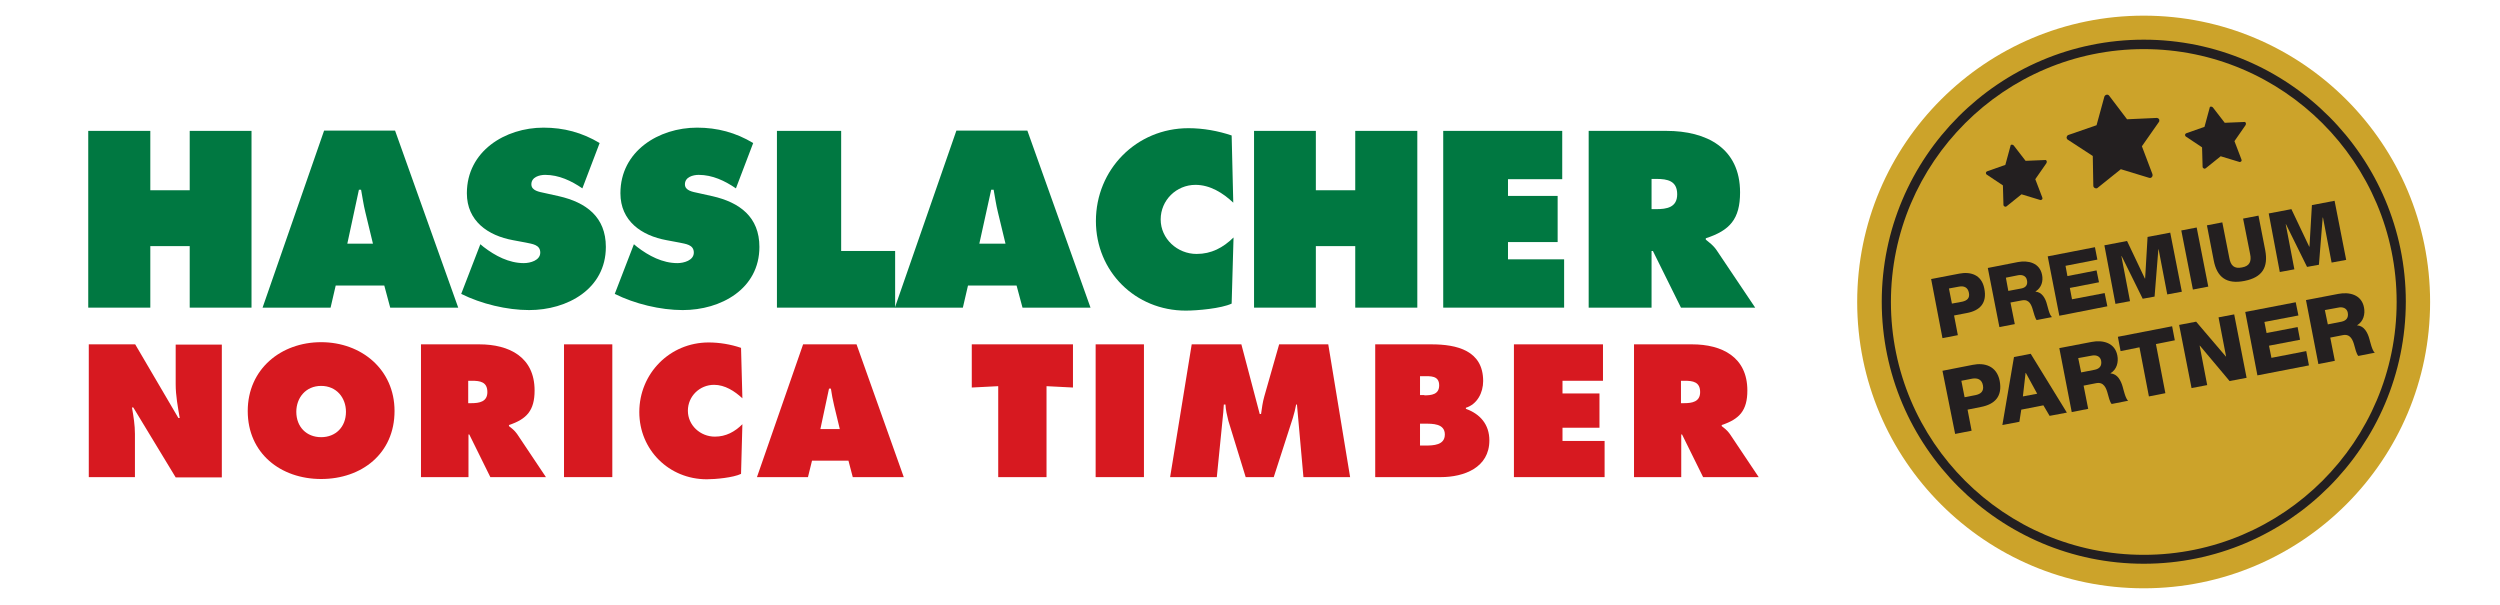 <?xml version="1.0" encoding="utf-8"?>
<!-- Generator: Adobe Illustrator 28.3.0, SVG Export Plug-In . SVG Version: 6.00 Build 0)  -->
<svg version="1.1" id="Layer_1" xmlns="http://www.w3.org/2000/svg" xmlns:xlink="http://www.w3.org/1999/xlink" x="0px" y="0px"
	 viewBox="0 0 926.4 224.2" style="enable-background:new 0 0 926.4 224.2;" xml:space="preserve">
<style type="text/css">
	.st0{clip-path:url(#SVGID_00000088830921667764365210000005939395136328930729_);}
	.st1{fill:#CCA32A;}
	.st2{clip-path:url(#SVGID_00000175303252869216514090000003171393496963282319_);}
	.st3{fill:#231F20;}
	.st4{clip-path:url(#SVGID_00000001656735674746271170000009359222986178074260_);}
	.st5{clip-path:url(#SVGID_00000130631884065650392350000015313352821262051496_);}
	.st6{clip-path:url(#SVGID_00000033335138313065831590000003562580314136047750_);}
	.st7{fill:#007841;}
	.st8{clip-path:url(#SVGID_00000043450465671879907160000017622904530057446802_);fill:#007841;}
	.st9{clip-path:url(#SVGID_00000082349551185989121770000016834905566720855742_);fill:#007841;}
	.st10{clip-path:url(#SVGID_00000176004094938523928720000005093401123086753942_);fill:#007841;}
	.st11{clip-path:url(#SVGID_00000176004094938523928720000005093401123086753942_);fill:#D71920;}
	.st12{fill:#D71920;}
	.st13{clip-path:url(#SVGID_00000139291800240417531240000007736000729912302990_);fill:#D71920;}
	.st14{clip-path:url(#SVGID_00000021835140515193209720000012467539373822475707_);fill:#D71920;}
	.st15{clip-path:url(#SVGID_00000162313261522824171940000007149589791916117122_);fill:#D71920;}
</style>
<g>
	<g>
		<g>
			<defs>
				<rect id="SVGID_1_" x="685.1" y="5.7" width="228.9" height="212.3"/>
			</defs>
			<clipPath id="SVGID_00000173144443137586562510000010236412451996778427_">
				<use xlink:href="#SVGID_1_"  style="overflow:visible;"/>
			</clipPath>
			<g style="clip-path:url(#SVGID_00000173144443137586562510000010236412451996778427_);">
				<path class="st1" d="M794.4,218c58.6,0,106.1-47.5,106.1-106.1S853,5.8,794.4,5.8S688.2,53.2,688.2,111.9
					C688.2,170.5,735.7,218,794.4,218"/>
			</g>
		</g>
		<g>
			<defs>
				<rect id="SVGID_00000009549074923705518810000009625220374694170552_" x="685.1" y="5.7" width="228.9" height="212.3"/>
			</defs>
			<clipPath id="SVGID_00000047046871019087944210000017033878243866502321_">
				<use xlink:href="#SVGID_00000009549074923705518810000009625220374694170552_"  style="overflow:visible;"/>
			</clipPath>
			<g style="clip-path:url(#SVGID_00000047046871019087944210000017033878243866502321_);">
				<path class="st3" d="M794.4,208.9c-53.5,0-97.1-43.5-97.1-97.1c0-53.5,43.5-97.1,97.1-97.1c53.5,0,97.1,43.5,97.1,97.1
					C891.4,165.4,847.9,208.9,794.4,208.9z M794.4,18.2c-51.6,0-93.7,42-93.7,93.7s42,93.7,93.7,93.7s93.7-42,93.7-93.7
					S846,18.2,794.4,18.2z"/>
			</g>
		</g>
	</g>
	<g>
		<path class="st3" d="M715.6,103.4l10.4-2c4.1-0.8,8.3,0.3,9.3,5.5c1.1,5.4-1.6,8.2-6.5,9.1l-4.7,0.9l1.4,7.3l-5.7,1.1L715.6,103.4
			z M723.3,112.5l3.8-0.7c1.8-0.4,2.9-1.3,2.5-3.3c-0.4-2.1-1.9-2.6-3.6-2.3l-3.8,0.7L723.3,112.5z"/>
		<path class="st3" d="M736.6,99.3l11.2-2.2c3.8-0.7,8,0.3,8.9,4.7c0.5,2.4-0.2,4.8-2.4,6.2v0.1c2.4,0.1,3.7,2.6,4.2,4.6
			c0.3,0.9,0.9,4.1,1.9,4.8l-5.7,1.1c-0.6-0.7-1.1-2.8-1.3-3.4c-0.6-2.2-1.4-4.4-4.1-3.9l-4.3,0.8l1.6,8l-5.7,1.1L736.6,99.3z
			 M744.2,107.8l4.8-0.9c1.7-0.3,2.5-1.4,2.1-3.1c-0.3-1.6-1.8-2.1-3.3-1.8l-4.5,0.9L744.2,107.8z"/>
		<path class="st3" d="M758.8,95l17.5-3.4l0.9,4.6l-11.8,2.3l0.7,3.8l10.8-2.1l0.9,4.4l-10.8,2.1l0.8,4.2l12.1-2.3l1,4.9l-17.8,3.5
			L758.8,95z"/>
		<path class="st3" d="M779.8,90.9l8.4-1.6l6.6,13.9h0.1l0.9-15.4l8.4-1.6l4.3,21.9l-5.4,1l-3.2-16.7h-0.1l-1.4,17.5l-4.4,0.8
			l-7.8-15.8h-0.1l3.2,16.7l-5.4,1L779.8,90.9z"/>
		<path class="st3" d="M808.3,85.4l5.7-1.1l4.3,21.9l-5.7,1.1L808.3,85.4z"/>
		<path class="st3" d="M839.4,92.7c1.2,6.4-1.1,10.1-7.7,11.4c-6.6,1.3-10.2-1.3-11.4-7.7l-2.5-12.9l5.7-1.1l2.6,13.2
			c0.5,2.8,1.8,4.1,4.7,3.5c2.8-0.5,3.6-2.2,3-5L831.2,81l5.7-1.1L839.4,92.7z"/>
		<path class="st3" d="M840.7,79.1l8.4-1.6l6.6,13.9h0.1l0.9-15.4l8.4-1.6l4.3,21.9l-5.4,1l-3.2-16.7h-0.1l-1.4,17.5l-4.4,0.8
			l-7.8-15.8H847l3.2,16.7l-5.4,1L840.7,79.1z"/>
	</g>
	<g>
		<path class="st3" d="M719.8,137.4l11.2-2.2c4.4-0.9,8.9,0.4,10,5.9c1.1,5.8-1.8,8.7-6.9,9.7l-5,1l1.5,7.8l-6.1,1.2L719.8,137.4z
			 M728,147.2l4.1-0.8c1.9-0.4,3.1-1.4,2.7-3.6c-0.4-2.2-2-2.8-3.9-2.5l-4.1,0.8L728,147.2z"/>
		<path class="st3" d="M746.3,132.3l6.2-1.2l13.4,21.8l-6.4,1.2l-2.3-3.9l-8.2,1.6l-0.7,4.5l-6.3,1.2L746.3,132.3z M749.6,146.9
			l5.3-1l-4.2-7.7h-0.1L749.6,146.9z"/>
		<path class="st3" d="M763.1,129l12-2.3c4.1-0.8,8.6,0.3,9.5,5c0.5,2.5-0.2,5.2-2.5,6.6v0.1c2.6,0.1,3.9,2.8,4.5,5
			c0.3,1,1,4.3,2,5.1l-6.1,1.2c-0.7-0.7-1.2-2.9-1.4-3.6c-0.6-2.3-1.5-4.7-4.4-4.1l-4.6,0.9l1.7,8.6l-6.1,1.2L763.1,129z M771.2,138
			l5.1-1c1.8-0.4,2.6-1.5,2.3-3.3c-0.3-1.7-1.9-2.3-3.6-1.9l-4.9,0.9L771.2,138z"/>
		<path class="st3" d="M805.9,126.1l-7,1.4l3.5,18.2l-6.1,1.2l-3.5-18.2l-7,1.4l-1-5.3l20.1-3.9L805.9,126.1z"/>
		<path class="st3" d="M807.5,120.4l6.3-1.2l11,12.9h0.1l-2.8-14.5l5.8-1.1l4.6,23.5l-6.3,1.2l-11-13.1h-0.1l2.8,14.6l-5.8,1.1
			L807.5,120.4z"/>
		<path class="st3" d="M832,115.6l18.7-3.6l1,4.9l-12.6,2.4l0.8,4.1l11.5-2.2l0.9,4.7l-11.5,2.2l0.9,4.5l12.9-2.5l1,5.3l-19.1,3.7
			L832,115.6z"/>
		<path class="st3" d="M854.5,111.2l12-2.3c4.1-0.8,8.6,0.3,9.5,5c0.5,2.5-0.2,5.2-2.5,6.6v0.1c2.6,0.1,3.9,2.8,4.5,5
			c0.3,1,1,4.3,2,5.1l-6.1,1.2c-0.7-0.7-1.2-2.9-1.4-3.6c-0.6-2.3-1.5-4.7-4.4-4.1l-4.6,0.9l1.7,8.6l-6.1,1.2L854.5,111.2z
			 M862.6,120.2l5.1-1c1.8-0.4,2.6-1.5,2.3-3.3c-0.3-1.7-1.9-2.3-3.6-1.9l-4.9,0.9L862.6,120.2z"/>
	</g>
	<g>
		<g>
			<defs>
				<rect id="SVGID_00000151537757167897416430000007163829384420637109_" x="685.1" y="5.7" width="228.9" height="212.3"/>
			</defs>
			<clipPath id="SVGID_00000181772922551859540280000002409681493228063161_">
				<use xlink:href="#SVGID_00000151537757167897416430000007163829384420637109_"  style="overflow:visible;"/>
			</clipPath>
			<g style="clip-path:url(#SVGID_00000181772922551859540280000002409681493228063161_);">
				<path class="st3" d="M800.1,44.2c-0.2-0.3-0.6-0.5-0.9-0.5l-11,0.5l-6.6-8.7c-0.2-0.3-0.6-0.5-1-0.4s-0.7,0.4-0.8,0.7l-2.9,10.6
					L766.5,50c-0.4,0.1-0.6,0.5-0.7,0.8c0,0.4,0.1,0.8,0.5,1l9.2,6l0.2,11c0,0.4,0.2,0.7,0.6,0.9c0.2,0.1,0.4,0.1,0.6,0.1
					c0.2,0,0.3-0.1,0.4-0.2l8.6-6.9l10.5,3.2c0.4,0.1,0.8,0,1-0.3c0.3-0.3,0.3-0.7,0.2-1.1l-3.9-10.3l6.3-9
					C800.2,45,800.2,44.6,800.1,44.2"/>
			</g>
		</g>
		<g>
			<defs>
				<rect id="SVGID_00000163776476914372492370000012105509761544552356_" x="685.1" y="5.7" width="228.9" height="212.3"/>
			</defs>
			<clipPath id="SVGID_00000116227617449279275780000005916541294192438430_">
				<use xlink:href="#SVGID_00000163776476914372492370000012105509761544552356_"  style="overflow:visible;"/>
			</clipPath>
			<g style="clip-path:url(#SVGID_00000116227617449279275780000005916541294192438430_);">
				<path class="st3" d="M758.4,59.6c-0.1-0.2-0.4-0.4-0.6-0.3l-7.2,0.3l-4.4-5.7c-0.2-0.2-0.4-0.3-0.7-0.3s-0.5,0.2-0.5,0.5l-1.9,7
					l-6.8,2.4c-0.2,0.1-0.4,0.3-0.4,0.6c0,0.3,0.1,0.5,0.3,0.6l6,4l0.2,7.2c0,0.3,0.2,0.5,0.4,0.6c0.1,0.1,0.3,0.1,0.4,0.1
					c0.1,0,0.2-0.1,0.3-0.1l5.6-4.5l6.9,2.1c0.2,0.1,0.5,0,0.7-0.2s0.2-0.5,0.1-0.7l-2.6-6.8l4.1-5.9
					C758.5,60.1,758.5,59.8,758.4,59.6"/>
			</g>
		</g>
		<g>
			<defs>
				<rect id="SVGID_00000090268882741036349190000017978131094235445692_" x="685.1" y="5.7" width="228.9" height="212.3"/>
			</defs>
			<clipPath id="SVGID_00000038406665176537575770000008779655476051364235_">
				<use xlink:href="#SVGID_00000090268882741036349190000017978131094235445692_"  style="overflow:visible;"/>
			</clipPath>
			<g style="clip-path:url(#SVGID_00000038406665176537575770000008779655476051364235_);">
				<path class="st3" d="M832.2,45.5c-0.1-0.2-0.4-0.4-0.6-0.3l-7.2,0.3l-4.4-5.7c-0.2-0.2-0.4-0.3-0.7-0.3s-0.5,0.2-0.5,0.5l-1.9,7
					l-6.8,2.4c-0.2,0.1-0.4,0.3-0.4,0.6s0.1,0.5,0.3,0.6l6,4l0.2,7.2c0,0.3,0.2,0.5,0.4,0.6c0.1,0.1,0.3,0.1,0.4,0.1
					c0.1,0,0.2-0.1,0.3-0.1l5.6-4.5l6.9,2.1c0.2,0.1,0.5,0,0.7-0.2s0.2-0.5,0.1-0.7l-2.6-6.8l4.1-5.9
					C832.3,46,832.3,45.7,832.2,45.5"/>
			</g>
		</g>
	</g>
</g>
<g>
	<polygon class="st7" points="70.3,48.5 70.3,70.5 55.7,70.5 55.7,48.5 32.7,48.5 32.7,114 55.7,114 55.7,91.2 70.3,91.2 70.3,114 
		93.2,114 93.2,48.5 	"/>
	<g>
		<defs>
			<rect id="SVGID_00000081609689210092682780000008314207300695339931_" x="32.7" y="47.4" width="619" height="130.2"/>
		</defs>
		<clipPath id="SVGID_00000035505529079464390060000017052146179981685675_">
			<use xlink:href="#SVGID_00000081609689210092682780000008314207300695339931_"  style="overflow:visible;"/>
		</clipPath>
		<path style="clip-path:url(#SVGID_00000035505529079464390060000017052146179981685675_);fill:#007841;" d="M138.2,90.3l-2.8-11.6
			c-0.7-2.8-1.1-5.7-1.6-8.4H133l-4.3,20H138.2z M122.5,114H97.3l22.8-65.6h26.3l23.4,65.6h-25.2l-2.2-8.2h-18L122.5,114z"/>
		<path style="clip-path:url(#SVGID_00000035505529079464390060000017052146179981685675_);fill:#007841;" d="M178,90.5l1.2,1
			c4.3,3.3,9.4,6,14.9,6c2.4,0,6.1-1,6.1-3.9c0-3-3.1-3.2-5.3-3.7l-4.8-0.9c-9.3-1.7-17.1-7.1-17.1-17.4c0-15.6,14.2-24.3,28.4-24.3
			c7.5,0,14.3,1.8,20.8,5.7l-6.4,16.8c-4.1-2.8-8.7-5-13.8-5c-2.1,0-5.1,0.8-5.1,3.5c0,2.4,3,2.8,4.8,3.2l5.4,1.2
			c10.1,2.3,17.4,7.7,17.4,18.8c0,15.6-14.3,23.4-28.4,23.4c-8.3,0-17.8-2.3-25.2-6L178,90.5z"/>
		<path style="clip-path:url(#SVGID_00000035505529079464390060000017052146179981685675_);fill:#007841;" d="M234.9,90.5l1.2,1
			c4.3,3.3,9.4,6,14.9,6c2.4,0,6.1-1,6.1-3.9c0-3-3.1-3.2-5.3-3.7l-4.8-0.9c-9.3-1.7-17.1-7.1-17.1-17.4c0-15.6,14.2-24.3,28.4-24.3
			c7.5,0,14.3,1.8,20.8,5.7l-6.4,16.8c-4.1-2.8-8.7-5-13.8-5c-2.1,0-5.1,0.8-5.1,3.5c0,2.4,3,2.8,4.8,3.2l5.4,1.2
			c10.1,2.3,17.4,7.7,17.4,18.8c0,15.6-14.3,23.4-28.4,23.4c-8.3,0-17.8-2.3-25.2-6L234.9,90.5z"/>
	</g>
	<polygon class="st7" points="287.9,48.5 287.9,114 331.7,114 331.7,93 311.7,93 311.7,48.5 	"/>
	<g>
		<defs>
			<rect id="SVGID_00000143617366700784537970000009914008564842811783_" x="32.7" y="47.4" width="619" height="130.2"/>
		</defs>
		<clipPath id="SVGID_00000059285971454690404000000000157233836316758677_">
			<use xlink:href="#SVGID_00000143617366700784537970000009914008564842811783_"  style="overflow:visible;"/>
		</clipPath>
		<path style="clip-path:url(#SVGID_00000059285971454690404000000000157233836316758677_);fill:#007841;" d="M372.6,90.3l-2.8-11.6
			c-0.7-2.8-1.1-5.7-1.6-8.4h-0.9l-4.4,20H372.6z M356.8,114h-25.2l22.8-65.6h26.3l23.4,65.6h-25.2l-2.2-8.2h-18L356.8,114z"/>
		<path style="clip-path:url(#SVGID_00000059285971454690404000000000157233836316758677_);fill:#007841;" d="M457,75.1
			c-3.8-3.6-8.6-6.6-14-6.6c-7.1,0-12.9,5.7-12.9,12.8c0,7.2,6.2,12.8,13.3,12.8c5.5,0,9.8-2.3,13.7-6.1l-0.7,24.5
			c-3.8,1.8-12.7,2.6-17,2.6c-18.7,0-33.3-14.5-33.3-33.2c0-19.1,15-34.4,34.3-34.4c5.4,0,11,1,16,2.7L457,75.1z"/>
	</g>
	<polygon class="st7" points="502.2,48.5 502.2,70.5 487.6,70.5 487.6,48.5 464.7,48.5 464.7,114 487.6,114 487.6,91.2 502.2,91.2 
		502.2,114 525.2,114 525.2,48.5 	"/>
	<polygon class="st7" points="534.8,48.5 534.8,114 579.6,114 579.6,96.1 558.8,96.1 558.8,89.7 577.2,89.7 577.2,72.6 558.8,72.6 
		558.8,66.4 578.9,66.4 578.9,48.5 	"/>
	<g>
		<defs>
			<rect id="SVGID_00000177451440988700345330000008248076222829405826_" x="32.7" y="47.4" width="619" height="130.2"/>
		</defs>
		<clipPath id="SVGID_00000046341195126958982610000013446447060830511014_">
			<use xlink:href="#SVGID_00000177451440988700345330000008248076222829405826_"  style="overflow:visible;"/>
		</clipPath>
		<path style="clip-path:url(#SVGID_00000046341195126958982610000013446447060830511014_);fill:#007841;" d="M612,77.5h1.7
			c3.9,0,7.8-0.6,7.8-5.5c0-5-3.6-5.7-7.7-5.7H612V77.5z M588.7,48.5h28.8c14.8,0,27.3,6.3,27.3,22.8c0,9.9-3.8,14.1-12.7,17v0.5
			c1.2,1,2.7,2,4,3.9l14.3,21.3h-27.5l-10.4-21H612v21h-23.3V48.5z"/>
		<path style="clip-path:url(#SVGID_00000046341195126958982610000013446447060830511014_);fill:#D71920;" d="M32.9,127.6h17.2
			l16,27.3h0.5c-0.7-4.1-1.5-8.3-1.5-12.5v-14.7h17.1v49.2H65.1L49.4,151h-0.5c0.6,3.4,1.1,6.6,1.1,9.8v16H32.9V127.6z"/>
		<path style="clip-path:url(#SVGID_00000046341195126958982610000013446447060830511014_);fill:#D71920;" d="M109.8,152.6
			c0,5.6,3.8,9.4,9.2,9.4c5.4,0,9.2-3.8,9.2-9.4c0-5.2-3.5-9.6-9.2-9.6C113.3,143,109.8,147.4,109.8,152.6 M146.2,152.3
			c0,15.8-12.2,25.2-27.2,25.2s-27.2-9.5-27.2-25.2c0-15.5,12.3-25.5,27.2-25.5C133.9,126.8,146.2,136.9,146.2,152.3"/>
		<path style="clip-path:url(#SVGID_00000046341195126958982610000013446447060830511014_);fill:#D71920;" d="M173.5,149.4h1.2
			c2.9,0,5.9-0.5,5.9-4.1c0-3.8-2.7-4.2-5.7-4.2h-1.4V149.4z M156,127.6h21.6c11.1,0,20.5,4.7,20.5,17.1c0,7.4-2.9,10.6-9.5,12.8
			v0.4c0.9,0.7,2,1.5,3,2.9l10.7,16h-20.6l-7.8-15.8h-0.3v15.8H156V127.6z"/>
	</g>
	<rect x="209" y="127.6" class="st12" width="17.9" height="49.2"/>
	<g>
		<defs>
			<rect id="SVGID_00000110462982397244888820000000141977223597049250_" x="32.7" y="47.4" width="619" height="130.2"/>
		</defs>
		<clipPath id="SVGID_00000018917559762563379220000010077735616608112283_">
			<use xlink:href="#SVGID_00000110462982397244888820000000141977223597049250_"  style="overflow:visible;"/>
		</clipPath>
		<path style="clip-path:url(#SVGID_00000018917559762563379220000010077735616608112283_);fill:#D71920;" d="M275.1,147.6
			c-2.9-2.7-6.5-5-10.5-5c-5.3,0-9.7,4.2-9.7,9.6c0,5.4,4.6,9.6,10,9.6c4.1,0,7.4-1.8,10.2-4.6l-0.5,18.4c-2.9,1.4-9.5,2-12.7,2
			c-14,0-25-10.9-25-24.9c0-14.3,11.3-25.8,25.7-25.8c4,0,8.2,0.7,12,2L275.1,147.6z"/>
		<path style="clip-path:url(#SVGID_00000018917559762563379220000010077735616608112283_);fill:#D71920;" d="M311.2,159l-2.1-8.7
			c-0.5-2.1-0.9-4.2-1.2-6.3h-0.7l-3.2,15H311.2z M299.4,176.8h-18.9l17.1-49.2h19.8l17.5,49.2H316l-1.6-6.1h-13.5L299.4,176.8z"/>
	</g>
	<polygon class="st12" points="360.1,127.6 360.1,143.6 369.9,143.1 369.9,176.8 387.8,176.8 387.8,143.1 397.6,143.6 397.6,127.6 	
		"/>
	<rect x="406" y="127.6" class="st12" width="17.9" height="49.2"/>
	<g>
		<defs>
			<rect id="SVGID_00000129194174768640773570000011510239230332508320_" x="32.7" y="47.4" width="619" height="130.2"/>
		</defs>
		<clipPath id="SVGID_00000032650350412837797430000003807934523050174374_">
			<use xlink:href="#SVGID_00000129194174768640773570000011510239230332508320_"  style="overflow:visible;"/>
		</clipPath>
		<path style="clip-path:url(#SVGID_00000032650350412837797430000003807934523050174374_);fill:#D71920;" d="M441.6,127.6H460
			l6.8,25.8h0.5c0.3-2.2,0.6-4.4,1.2-6.5l5.5-19.3h18.2l8.1,49.2H483l-2.4-26.9h-0.3c-0.3,1.6-0.7,3.3-1.2,4.9l-7.1,22h-10.4
			l-6.4-20.8c-0.5-2.1-1-4-1.1-6.1h-0.6c-0.1,2-0.3,4-0.5,5.9l-2.1,21h-17.3L441.6,127.6z"/>
		<path style="clip-path:url(#SVGID_00000032650350412837797430000003807934523050174374_);fill:#D71920;" d="M526.2,165.1h2
			c2.9,0,7.2-0.1,7.2-4.1c0-4.1-4.6-4-7.4-4h-1.8V165.1z M527.8,146.5c2.6,0,5.5-0.3,5.5-3.7c0-3.7-3.3-3.4-5.9-3.4h-1.2v7H527.8z
			 M509.6,127.6h20.8c9.5,0,19.2,2.3,19.2,13.6c0,4.3-2.2,8.6-6.4,9.9v0.4c5.3,1.9,8.7,5.8,8.7,11.7c0,10.1-9.4,13.6-18,13.6h-24.3
			V127.6z"/>
	</g>
	<polygon class="st12" points="561,127.6 561,176.8 594.6,176.8 594.6,163.4 579,163.4 579,158.5 592.7,158.5 592.7,145.8 
		579,145.8 579,141.1 594,141.1 594,127.6 	"/>
	<g>
		<defs>
			<rect id="SVGID_00000018226530234028750800000011779330959353173889_" x="32.7" y="47.4" width="619" height="130.2"/>
		</defs>
		<clipPath id="SVGID_00000139998709550803200900000001323413146982818217_">
			<use xlink:href="#SVGID_00000018226530234028750800000011779330959353173889_"  style="overflow:visible;"/>
		</clipPath>
		<path style="clip-path:url(#SVGID_00000139998709550803200900000001323413146982818217_);fill:#D71920;" d="M622.9,149.4h1.2
			c2.9,0,5.9-0.5,5.9-4.1c0-3.8-2.7-4.2-5.7-4.2h-1.4V149.4z M605.4,127.6H627c11.1,0,20.5,4.7,20.5,17.1c0,7.4-2.9,10.6-9.5,12.8
			v0.4c0.9,0.7,2,1.5,3,2.9l10.7,16h-20.6l-7.8-15.8h-0.3v15.8h-17.5V127.6z"/>
	</g>
</g>
</svg>
